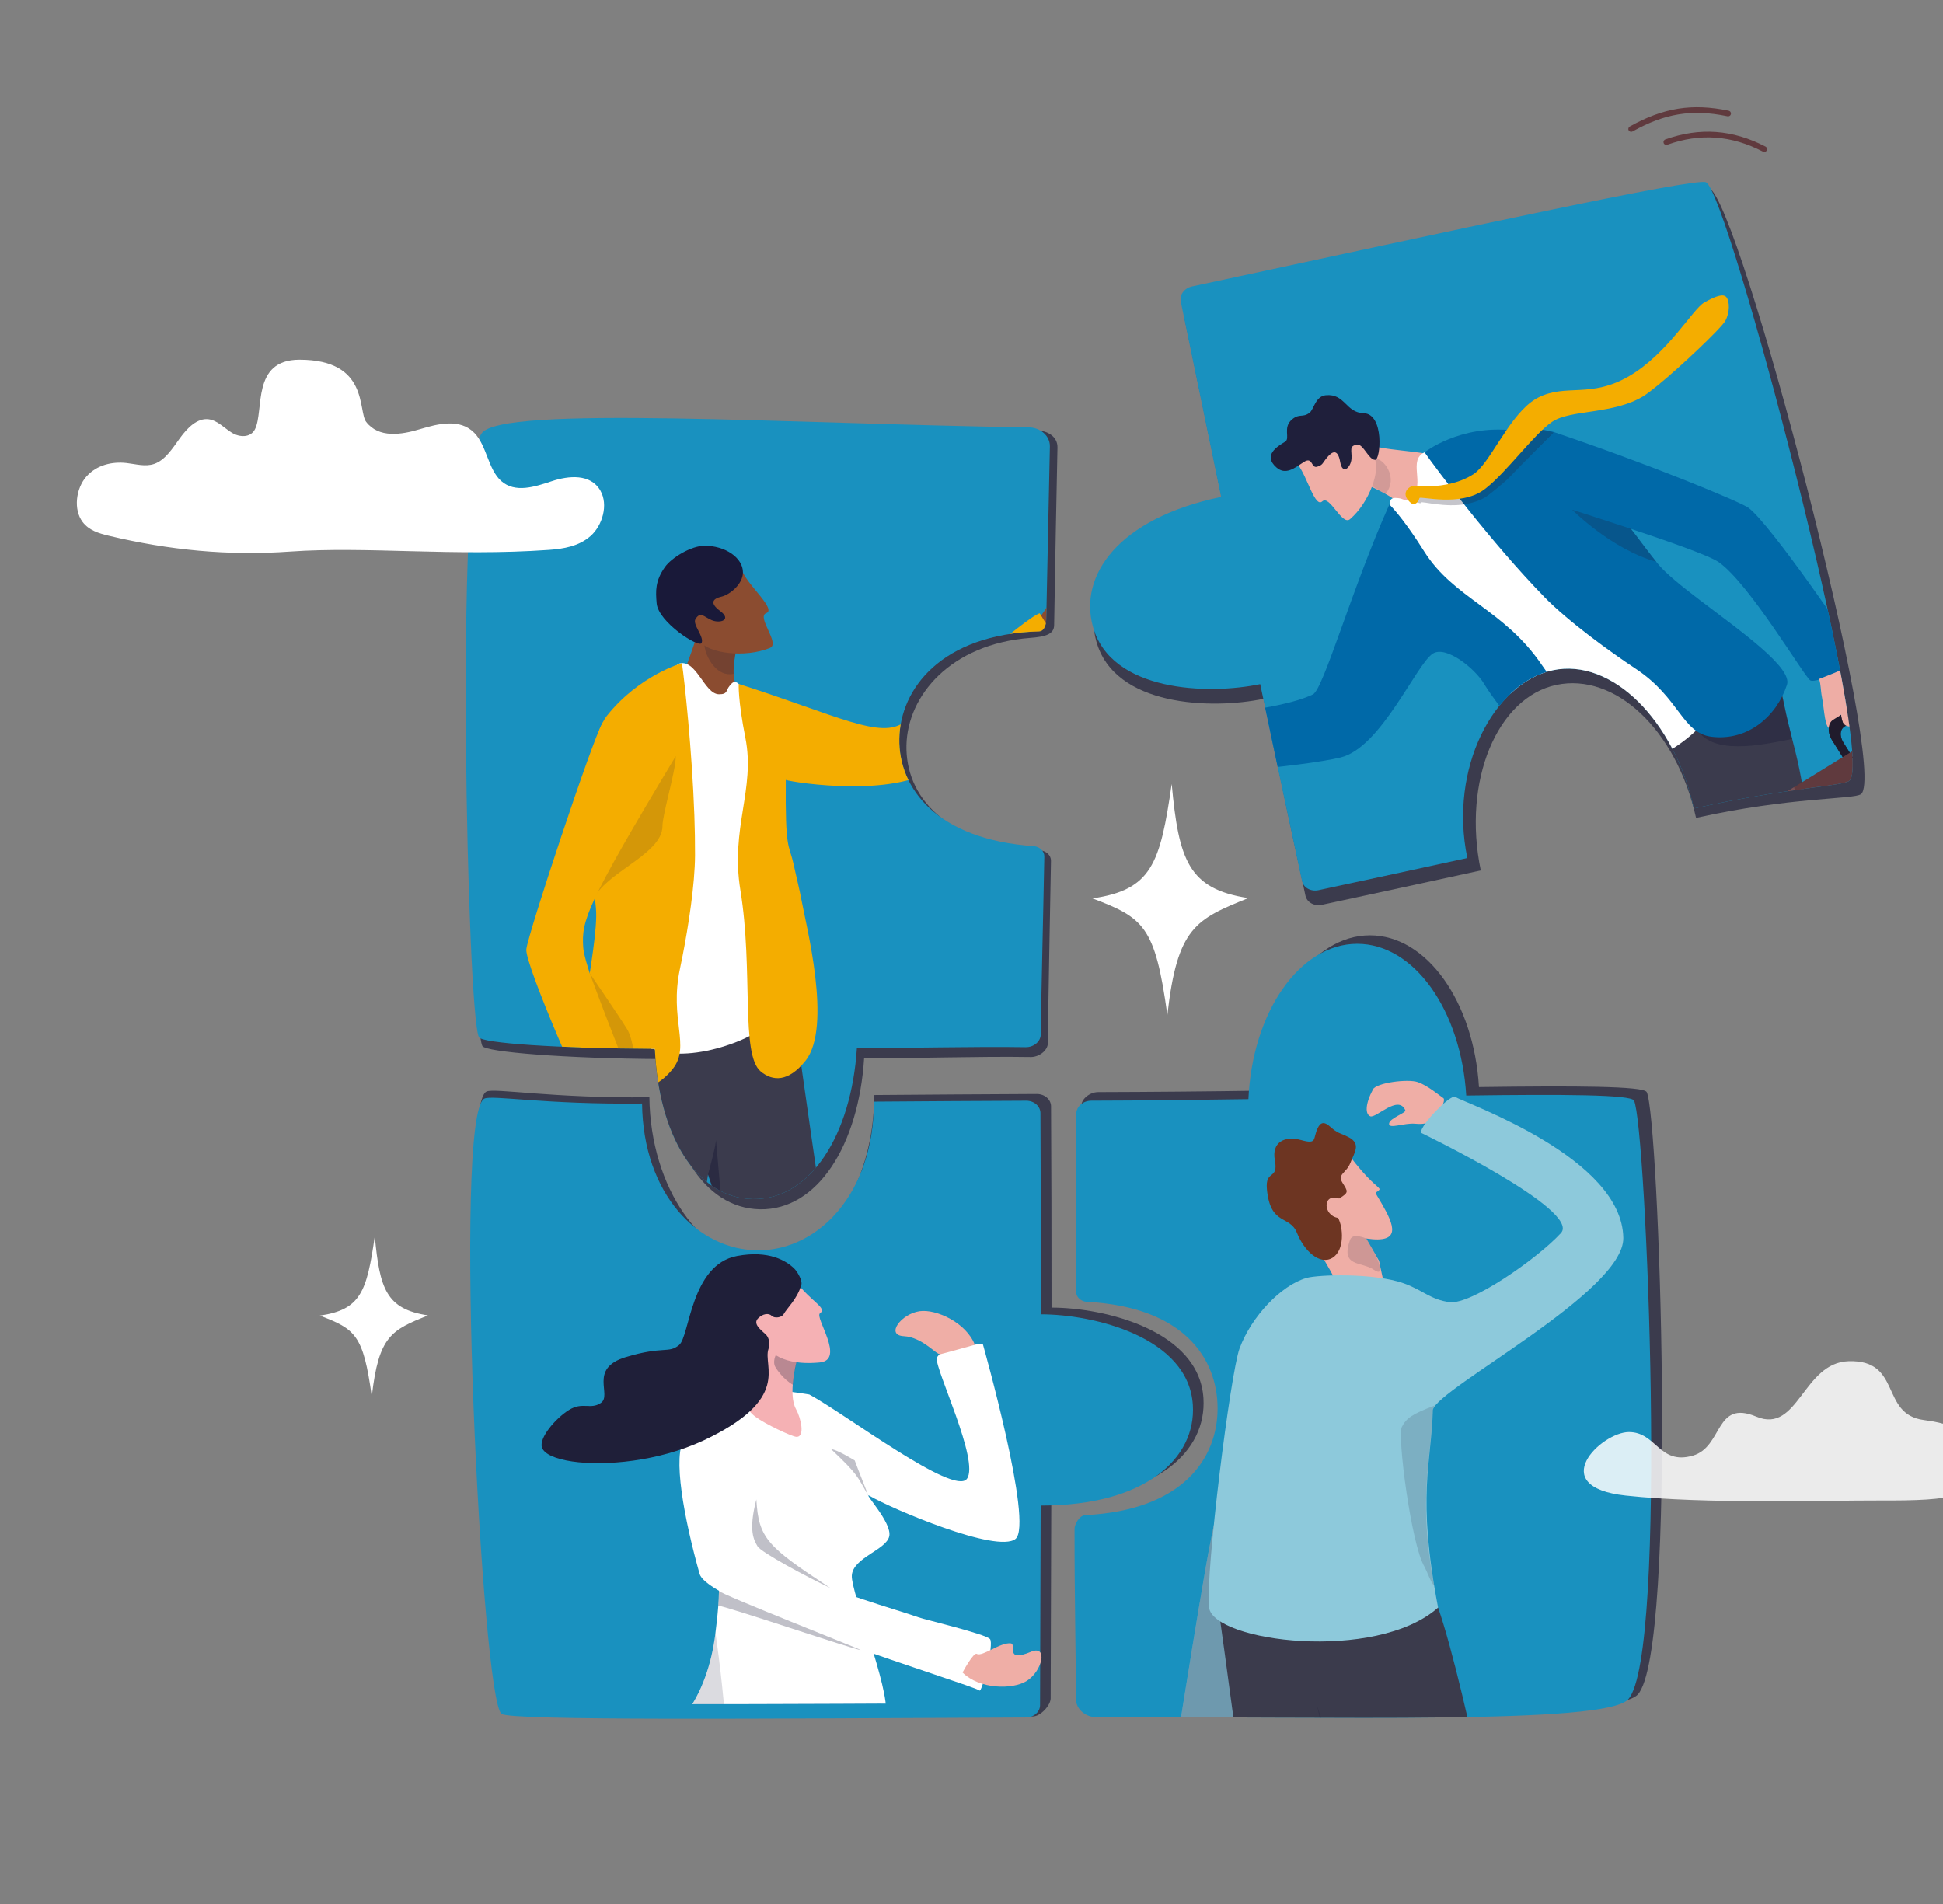 <svg xmlns="http://www.w3.org/2000/svg" xmlns:xlink="http://www.w3.org/1999/xlink" id="a" viewBox="0 0 1464.11 1434.83"><rect x="0" y="0" width="1464.11" height="1434.83" fill="#808080" stroke="none"/><defs><style>.g{fill:none;}.h{fill:#0267a5;}.i{fill:#32323f;}.i,.j,.k{opacity:.15;}.l{opacity:.26;}.l,.m,.j,.n,.o{fill:#1f1f39;}.m{opacity:.16;}.n{opacity:.28;}.p{fill:#0069a8;}.q{fill:#efaea6;}.r{fill:#775155;}.s,.t{fill:#191939;}.u{opacity:.25;}.u,.v,.w,.x,.y,.z,.aa,.k,.ab{fill:#1f1f3b;}.v{opacity:.43;}.w{opacity:.46;}.x{opacity:.54;}.y{opacity:.35;}.z{opacity:.62;}.aa{opacity:.14;}.ac{opacity:.84;}.ac,.ad{fill:#fff;}.ae{fill:#201b2c;}.af{fill:#f5b1b4;}.ag{fill:#eeada5;}.ah{fill:#1991bf;}.ai{fill:#6d3522;}.t{opacity:.2;}.aj{fill:#3b3b4d;}.ak{fill:#603a3e;}.al{clip-path:url(#e);}.am{clip-path:url(#d);}.an{clip-path:url(#f);}.ao{clip-path:url(#c);}.ap{clip-path:url(#b);}.aq{fill:#3b3b4c;}.ar{fill:#f4ad00;}.as{fill:#8dc9db;}.at{fill:#8b4c30;}</style><clipPath id="b"><rect class="g" x="-488.12" y="-444.35" width="3000" height="2000"></rect></clipPath><clipPath id="c"><path class="g" d="M362.8,326.72c14.15-21.77,234.85-7.09,412.41-4.69,8.93.12,16.07,6.57,15.91,14.38-.75,36.97-1.65,78.24-2.73,130.34-.08,3.68-1.3,8.92-5.51,9.05-73.55,2.22-104.5,43.2-105.2,80.81-.7,37.47,28.26,75.85,101.22,81.03,4.6.33,8.11,3.79,8.04,7.82-.95,51.55-2.13,92.67-2.65,133.89-.07,5.52-5.25,9.92-11.56,9.81-39.07-.63-87.88.76-127.03.62-4.14,65.3-34.98,114.58-78.48,113.83-42.95-.75-71.04-48.99-73.75-113.22-73.17-.38-130.27-4.23-132.59-8.75-8.9-17.32-17.76-424.65,1.91-454.92Z"></path></clipPath><clipPath id="d"><path class="g" d="M383.96,1280.62c7.82,5.16,190.61,3.6,395.1,2.7,5.87-.03,10.62-4.18,10.64-9.31.16-40.13.34-93.05.47-150.4h.19c79.51,0,116.95-36.12,114.47-75.83-3.19-51.09-74.72-68.29-114.47-68.29,0-54.9-.1-107.71-.37-151.69-.02-5.15-4.82-9.32-10.72-9.3-42.06.14-74.19.43-114.73.7-.17,69.2-46.9,125.15-92.21,125.21-45.04.06-81.71-55.17-82.55-123.79-72.88.89-112.88-6.55-118.82-3.69-24.05,11.61-1.98,453.8,12.99,463.7Z"></path></clipPath><clipPath id="e"><path class="ah" d="M1226.93,1280.56c-17.42,19.25-222.49,12.71-400.06,13.62-8.93.05-16.19-6.27-16.18-14.08.06-36.98-1.08-75.85-.98-127.95,0-3.68,3.78-10.17,7.98-10.38,73.5-3.6,99.79-42.75,99.79-80.36s-25.41-76.54-98.46-80.36c-4.61-.24-8.18-3.63-8.18-7.67,0-51.56.4-92.69.15-133.91-.03-5.52,5.06-10.01,11.37-10.03,39.07-.1,79.21-.56,118.35-1.15,2.92-65.36,38.45-117,81.95-117.06,42.95-.06,78.29,50.18,82.2,114.35,73.16-.99,123.97-.73,126.38,3.75,9.22,17.16,25.95,417.77-4.33,451.23Z"></path></clipPath><clipPath id="f"><path class="g" d="M1285.45,137.32c-8.71-3.45-187.28,35.64-387.22,78.55-5.74,1.23-9.53,6.27-8.5,11.3,8.09,39.31,18.79,91.14,30.44,147.29l-.19.04c-77.81,16.34-107.03,59.38-96.44,97.74,13.62,49.34,87.16,51.47,126.06,43.31,11.28,53.73,22.23,105.39,31.54,148.38,1.08,5.04,6.63,8.13,12.4,6.9,41.14-8.78,72.52-15.67,112.14-24.26-14.06-67.76,20.18-132.12,64.51-141.49,44.07-9.31,91.31,37.2,106.22,104.19,71.14-15.85,111.82-16.78,117.04-20.81,21.15-16.31-91.32-444.53-108-451.13Z"></path></clipPath></defs><g class="ap"><path class="aj" d="M385.96,1286.53c7.82,5.16,187.82,7.88,392.31,6.97,5.87-.03,13.41-8.45,13.44-13.58.16-40.13.34-93.05.47-150.4h.19c79.51,0,116.95-36.12,114.47-75.83-3.19-51.09-74.72-68.29-114.47-68.29,0-54.9-.1-107.71-.37-151.69-.02-5.15-4.82-9.32-10.72-9.3-42.06.14-81.95.52-122.49.79-.17,69.2-39.14,125.06-84.45,125.12-45.04.06-84.17-54.81-85.01-123.43-72.88.89-116.8-7.18-122.75-4.31-24.05,11.61,4.4,454.07,19.38,463.96Z"></path><path class="ah" d="M377.98,1291.59c7.82,5.16,190.61,3.6,395.1,2.7,5.87-.03,10.62-4.18,10.64-9.31.16-40.13.34-93.05.47-150.4h.19c79.51,0,116.95-36.12,114.47-75.83-3.19-51.09-74.72-68.29-114.47-68.29,0-54.9-.1-107.71-.37-151.69-.02-5.15-4.82-9.32-10.72-9.3-42.06.14-74.19.43-114.73.7-.17,69.2-41.84,111.99-87.15,112.05-45.04.06-86.77-42.01-87.61-110.63-72.88.89-112.88-6.55-118.82-3.69-24.05,11.61-1.98,453.8,12.99,463.7Z"></path><path class="aj" d="M381.5,335.55c17.77-18.92,221.89-13.62,399.45-11.22,8.93.12,16.05,5.05,15.89,12.86-.75,36.97-1.67,81.8-2.51,133.9-.11,6.8-6.2,8.73-18.04,9.64-59.97,4.61-92.55,43.45-93.25,81.06-.7,37.47,27.91,73.89,100.87,79.07,4.6.33,8.11,3.79,8.04,7.82-.95,51.55-1.85,96.28-2.37,137.5-.07,5.52-6.66,10.51-12.97,10.4-39.07-.63-86.31,1.06-125.46.91-4.14,65.29-34.98,114.58-78.48,113.83-42.95-.75-71.04-48.99-73.75-113.22-73.17-.38-133.12-5.32-135.44-9.84-8.9-17.32-12.87-419.83,18.03-452.72Z"></path><path class="ah" d="M362.8,326.72c14.15-21.77,234.85-7.09,412.41-4.69,8.93.12,16.07,6.57,15.91,14.38-.75,36.97-1.65,78.24-2.73,130.34-.08,3.68-1.3,8.92-5.51,9.05-73.55,2.22-104.5,43.2-105.2,80.81-.7,37.47,28.26,75.85,101.22,81.03,4.6.33,8.11,3.79,8.04,7.82-.95,51.55-2.13,92.67-2.65,133.89-.07,5.52-5.25,9.92-11.56,9.81-39.07-.63-87.88.76-127.03.62-4.14,65.3-34.98,114.58-78.48,113.83-42.95-.75-71.04-48.99-73.75-113.22-73.17-.38-130.27-4.23-132.59-8.75-8.9-17.32-17.76-424.65,1.91-454.92Z"></path><g class="ao"><path class="ad" d="M624.47,1297.29c1.4-13.3.73-47.04.73-47.04l-35.31-1.59,1.47,50.66,23.21,16.3,9.9-18.34Z"></path><path class="ab" d="M627.42,1286.38c3-2.35,9.56,6.03,10.88,11.64,3.02,12.82,42.42,14.79,49.43,16.01,3.62.63,9.3,19.49-8.74,19.25-15.59-.2-65.54-.67-82.6-1-3.57-.07-6.66-2.52-7.49-5.99-2.96-12.39-3.09-41.38,1.67-41.74,6.4,1.55,25.42,10.79,36.85,1.84Z"></path><path class="ad" d="M488.75,1296.35c1.48-13.29,1-47.03,1-47.03l-35.3-1.78,1.18,50.67,23.12,16.44,10.01-18.29Z"></path><path class="ab" d="M492.77,1281.27c3.8.29,3.08,3.98,4.35,9.59,2.91,12.85,47.69,21.55,54.69,22.83,3.61.66,9.12,19.57-8.91,19.18-15.59-.34-65.53-1.25-82.59-1.73-3.57-.1-6.64-2.58-7.44-6.06-2.85-12.41-3.67-46.42,1.1-46.75,6.39,1.61,21.51,1.63,38.8,2.94Z"></path><path class="aj" d="M441.97,855.75c.4,6.02.94,12.58,1.69,19.76,2.81,26.92,8.45,117.7,6.39,175.32-2.06,57.33,1.67,191.53,1.49,212.07,16.66,7.78,27.04,5.49,50.98.44,0,0,5.19-110.65,10.73-207.52,4.5-78.65,5.53-70.75,20.27-170.82v.02c.16.47,3.46,10.25,8.26,25.31,10.26,32.15,27.39,88.31,35.48,128.93,12.62,63.38,4.34,228.22,9.79,233.96,16.32,10.21,44.09,11.42,51.62-2.49,0,0,4.89-203.9-.67-235.89-3.77-21.75-35.34-234.86-42.31-292.1,0,0-146.83-34.66-151.79,17.63-.67,7.15-.91,13.47-.88,19.5.05,8.13-.45,15.65-.94,23.91-.8,13.48-1.62,28.89-.11,51.99Z"></path><path class="w" d="M520.82,856.12s.01.03.02.08c.27-.17.38-.25.41-.28-.07,0-.43.2-.43.2Z"></path><path class="x" d="M533.53,885v.02c.16.47,6.47,19.48,11.26,34.53l-5.26-60.6s.18,3.62-6,26.05Z"></path><path class="y" d="M441.25,840.02c1.22-.27,58.04-12.37,65.95-41.87,0,0-49.33,3.99-65.12,5.61-.8,13.48-1.26,28.63-.84,36.27Z"></path><path class="at" d="M540.66,538.41l-30.08-7.1c-.9-13.65,10.18-36.91,13.85-50.44,2.81-10.39,19.37-31.44,19.37-31.44l9.52,27.74.21.23,3.41,3.75s-4.62,15.16-4.1,26.63c.13,2.87.57,5.5,1.49,7.61,2.63,6.04,3.52,13.57,10.43,22.69,5.17,6.83-24.1.34-24.1.34Z"></path><path class="t" d="M552.83,507.78c-15.67,3.47-25.2-21.22-21.13-26.24,2.76-3.41,17.32-6.04,17.32-6.04l4.5,1.89,3.41,3.75s-4.62,15.16-4.1,26.63Z"></path><path class="at" d="M777.77,471.82c20.39-20.55,16.06-39.59,23.03-38.06,7.22,1.58,3.56,27.76,6.47,21.21,3.96-8.91,14.46-16.48,24.91-14.24,10.77,2.3,24.33,19.14-11.68,36.32-36.01,17.19-41.25,27.25-41.25,27.25l-1.47-32.48Z"></path><path class="ad" d="M511.07,500.28c13.44-4.86,19.47,22.78,30.68,22.9,6.81.07,5.09-2.89,8.05-6.37,1.82-2.14,3.51-4.51,6.86-1.41,68.1,63.04,14.47,238.17,23.38,249.48,7.28,9.25-44.72,34.32-78.95,28.19-46.94-8.4-47.88-60.74-47.26-70.79.62-10.05,18.17-181.44,18.17-181.44,0,0,19.9-20.02,39.08-40.55Z"></path><path class="ar" d="M783.44,462.17c-9.87,2.67-82.08,65.83-101.88,81.76-17.34,13.94-51.7-5.2-124.9-28.53,0,0-.76,11.43,5.02,40.66,7.64,38.63-11.44,67.88-3.78,114.74,9.91,60.61-.05,123.95,15.36,136.67,8.98,7.41,20.74,8.11,33.72-8.11,20.41-25.52.23-103.02-3.13-121.53-1.31-7.21-3.74-16.87-5.95-26.9-3.45-15.71-6.26-8.81-5.79-63.2,6.06,2.05,87.87,14.81,116.75-12.13,28.42-26.52,85.44-76.55,91.46-86.03"></path><path class="ar" d="M442.74,815.98c21.1,11.68,47.94,10.15,64.28-10.57,13.54-17.19-2.83-37.01,5.36-75.41.65-3.06,1.35-6.46,2.06-10.13,4.26-21.88,9.18-53.03,9.29-75.41.05-9.58-.14-19.68-.5-29.94-1.75-49.3-7.47-101.95-9.37-114.8,0,0-32.23,9.16-56.47,39.58-10.2,12.79-14.67,47.97-14.03,73.41.22,8.34.47,15.05.77,20.7.61,11.57,1.39,18.75,2.31,26.61.78,6.67,1.66,13.83,2.63,24.55,2.68,29.6-22.8,122.3-6.33,131.41Z"></path><path class="k" d="M469.11,579.55c6.5,32.2-37.29,79.86-22.75,101.53,4.26-21.88,52.71-36.08,52.82-58.46.05-9.58,10.34-42.5,9.98-52.75l-40.05,9.68Z"></path><path class="ar" d="M509.16,569.87c-68.12,113.24-70.92,123.97-69.71,143.81,1.21,19.83,43.67,118.87,43.67,118.87,0,0-31.62,12.95-35.6,8.29-3.98-4.66-52.13-113.81-50.91-125.48,1.21-11.67,49.85-157.97,57.1-170.02,7.25-12.04,44.18-28.14,46.67-8.92,2.49,19.22,8.79,33.45,8.79,33.45Z"></path><path class="at" d="M559.79,431.41c5.09,10.88,25.19,27.86,17.6,30.64-7.59,2.78,10.78,22.97,2.81,26.22-19.32,7.87-46.4,3.82-52.42-4.68s-14.43-35.37-14.43-35.37l46.45-16.82Z"></path><path class="s" d="M543.68,449.63c6.43-1.56,16.09-9.52,16.15-18.23.09-11.07-13.43-20.25-29.03-20.13-10.21.08-24.87,9.15-29.69,15.95-7.48,10.54-7.1,18.17-6.3,27.46,1.22,14.15,31.9,33.88,33.84,29.93,2.26-4.61-7.11-14.12-4.58-18.11,3.83-6.01,6.17-1.72,12.19.84,6.43,2.73,15.33-.25,6.47-6.84-8.86-6.58-4.89-9.47.93-10.88Z"></path><path class="k" d="M444.4,733.48c17.77,48.16,34.47,89.02,34.47,89.02,0,0,1.43-34.46-6.44-47.1-7.87-12.63-28.03-41.93-28.03-41.93Z"></path></g><g class="am"><path class="h" d="M397.62,1597.22c17.97,23.1,76.4,7.36,97.76,19.5,3.41,1.94,9.39,4.17,16.89,6.39,26.33,7.82,71.45,15.65,90.19,11.21,24.08-5.72,48.1-29.46,104.83,3.06,15.48-52.29-15.26-284.5-39.84-345.76h0c-1.31-3.27-2.61-6.05-3.87-8.29,0,0-63.06-39.08-119.34-11.81-9.4,4.55-18.61,10.96-27.31,19.71-.14.21-.28.43-.41.63-59.1,90.03-15.92,186.75-118.89,305.36Z"></path><path class="ad" d="M738.1,1273.97c1.83,1.53,11.14-35.1,7.88-38.82-3.37-3.85-48.99-14.57-54.03-16.41-15.82-5.76-67.64-19.71-90.34-33.88-16.52-10.31-28.44-13.99-76.96-44.7,23.12,25.19,17.02,69.01,14.47,90.3-2.88,24.09-10.77,45.59-22.2,60.75-.14.21-.28.43-.41.63-3.84,6.96,18.3,10.46,46.65,11.51,41.82,1.53,97.18-2.29,102.84-8.3.71-.76,1.18-1.93,1.44-3.45,3.2-18.87-26.35-91.81-25.57-104.33.86-13.51,25.9-19.2,28.21-29.56,2.32-10.37-20.33-33.68-14.94-30.53,16.85,9.85,96.29,43.66,110.08,32.52,13.79-11.14-24.68-147.04-24.68-147.04,0,0-33.38,2.7-34.6,11.07-1.23,8.37,32.34,77.36,22.68,90.68-9.66,13.32-91.88-49.06-118.78-63.56,0,0-25.77-4.38-38.29-3.61-12.51.76-46.38,25.33-55.38,36.38-10.02,12.3-.4,61.8,10.99,102.41,6.67,23.8,205.84,83.65,210.96,87.93Z"></path><path class="af" d="M600.83,1023.09c-5.21,21.62-4.3,32.9-.87,39.1,3.4,6.12,7.03,20.99.06,20.57-3.45-.21-23.6-9.7-30.9-15.2-7.3-5.5-11.5-15.96-11.5-15.96,0,0,16.54-27.25,28-50.09s15.21,21.58,15.21,21.58Z"></path><path class="n" d="M597.44,1043.5c.21-2.87.62-6.06,1.24-9.62.2-1.25,1.89-9.46,2.15-10.8-1.18-1.18-3.26-2.91-4.49-3.16-1.68-.35-5.18-.03-6.72-2-2.56-3.27-7.91,5.9-5.78,11.4.83,2.14,6.79,10.38,13.59,14.18Z"></path><path class="q" d="M734.57,1013.42c-6.5-16.73-29.18-27.08-41.6-25.31-13.97,2-25.94,18.09-11.92,18.82,14.02.72,24.64,14.22,27.48,13.6,2.87-.63,26.04-7.11,26.04-7.11Z"></path><path class="q" d="M725.33,1260.38c12.69,12.69,37.62,13.02,48.27,6.39,11.98-7.46,16.27-27.46,3.32-22.03-20.23,8.49-10.51-5.72-15.22-6.32-7.85-1-21.58,10.34-25.62,7.91-2.51-1.51-10.76,14.04-10.76,14.04Z"></path><path class="n" d="M625.63,1196.69c-47.59-31.3-54.01-37.46-55.7-66.75-6.23,23.99-1.66,30.84.92,35.34,2.59,4.5,37.06,23.04,54.78,31.41Z"></path><path class="n" d="M648.46,1243.37c.6-.24-106.64-42.47-106.7-44.48-.22,4.67-.23,8.33-.52,11.21,3.29-.66,105.26,34.07,107.22,33.27Z"></path><path class="n" d="M626.23,1092.02c20.71,19.68,19.32,19.91,28.13,35.15-6.89-17.42-10.29-26.57-10.29-26.57,0,0-13.17-8.19-17.84-8.58Z"></path><path class="m" d="M397.62,1597.22c17.97,23.1,76.4,7.36,97.76,19.5,3.41,1.94,9.39,4.17,16.89,6.39,41.73-87.62,42.57-223.23,34.82-320.68-.86-10.82-1.82-21.17-2.85-30.92-1.61-15.28-3.37-29.1-5.11-41.04-2.89,24.09-10.77,45.59-22.2,60.75-.14.21-.28.43-.41.63-59.1,90.03-15.92,186.75-118.89,305.36Z"></path><path class="af" d="M599.65,965.74c11.87,15.49,24,20.01,18.25,23.94-4.35,2.98,19.43,35.22-.3,37.06-19.61,1.83-37.92-2.03-46.13-20.8s-13.51-29.57-13.51-29.57l41.68-10.62Z"></path><path class="o" d="M603.84,968.19c-3.12,10.88-10.9,17.64-13.35,22.18-1.39,2.57-6.87,3.34-8.93,1.27-2.3-2.32-6.77-1.69-10.3,1.84-4.24,4.24,2.3,8.85,5.83,12.21,2.63,2.5,3.18,7.39,1.99,10.82-4.57,13.08,17.93,37.58-49.2,69.13-16.91,7.82-35.35,12.65-52.65,15.07-34.89,4.89-65.14.02-68.78-9.71-2.65-7.09,10.03-22.12,20.32-28.49,10.29-6.37,16.1-.01,23.93-5.23,8.96-5.97-9.64-26.04,18.93-34.61,28.57-8.57,32.04-2.44,40.1-9.08,8.06-6.64,8.67-60.52,43.63-67.1,24.21-4.56,37.29,3.8,43.04,9.37,2.42,2.34,6.37,9.07,5.45,12.3Z"></path></g><path class="aj" d="M1234.14,1276.94c-17.42,19.25-220.12,9.93-397.69,10.85-8.93.05-16.19-6.27-16.18-14.08.06-36.98-3.12-72.57-3.02-124.67,0-3.68,14.25-6.18,18.45-6.39,73.5-3.6,91.36-50.02,91.36-87.63s-24.89-72.06-97.94-75.88c-4.61-.24-8.18-3.63-8.18-7.67,0-51.56-5.92-96.62-6.17-137.84-.03-5.52,6.46-10.63,12.77-10.64,39.07-.1,83.62-.5,122.76-1.09,2.92-65.36,38.45-117,81.95-117.06,42.95-.06,78.29,50.18,82.2,114.35,73.16-.99,123.97-.73,126.38,3.75,9.22,17.16,23.57,420.54-6.7,454.01Z"></path><path class="ah" d="M1226.93,1280.56c-17.42,19.25-222.49,12.71-400.06,13.62-8.93.05-16.19-6.27-16.18-14.08.06-36.98-1.08-75.85-.98-127.95,0-3.68,3.78-10.17,7.98-10.38,73.5-3.6,99.79-42.75,99.79-80.36s-25.41-76.54-98.46-80.36c-4.61-.24-8.18-3.63-8.18-7.67,0-51.56.4-92.69.15-133.91-.03-5.52,5.06-10.01,11.37-10.03,39.07-.1,79.21-.56,118.35-1.15,2.92-65.36,38.45-117,81.95-117.06,42.95-.06,78.29,50.18,82.2,114.35,73.16-.99,123.97-.73,126.38,3.75,9.22,17.16,25.95,417.77-4.33,451.23Z"></path><g class="al"><path class="q" d="M892.78,1321.1c-3.7,19.09-8.53,25.42-8.53,25.42,0,0-8.07,11.97-3.88,19.08,4.19,7.12,37.4,14.48,36.14-3.23s3.89-41.03,3.89-41.03l-10.53-10.71-17.08,10.47Z"></path><path class="ae" d="M911.02,1355.52l-30.79.19c-4.75.03-8.56,5.52-8.52,12.25l.12,18.68c0,.09.07.16.16.16l5.73-.04c.09,0,.16-.07.16-.16l-.08-13.16c-.03-5.04,2.82-9.14,6.37-9.16l23.02-.14c3.55-.02,6.45,4.04,6.48,9.08l.08,13.16c0,.09.07.16.16.16l5.73-.04c.09,0,.16-.07.16-.16l-.12-18.68c-.04-6.73-3.92-12.17-8.67-12.14Z"></path><path class="ae" d="M880.23,1355.64c-4.75.03-8.56,5.52-8.52,12.25l.12,18.68c0,.09.07.16.16.16l5.73-.03c.09,0,.16-.07.16-.16l-.08-13.16c-.03-5.03,2.82-9.14,6.37-9.16h0l2.43-8.33c.03-.1-.05-.21-.16-.21l-6.21-.03Z"></path><path class="ak" d="M800.1,1394.74l.05,86.69c0,5.24,4.25,9.48,9.49,9.48h.12s154.79,1.88,154.79,1.88c17.47-.01,17.34-12.34,17.34-17.49l2.4-81.93c0-5.15-6.23-18.69-20.2-18.49h-137.73s-5.17,0-5.17,0c-11.38,0-21.09,8.21-21.09,19.86Z"></path><path class="r" d="M800.1,1394.74l.05,86.69c0,5.24,4.25,9.48,9.49,9.48h0c.07,0,.13-.04.16-.11,1.77-5.14,2.88-13.24,2.03-25.97-2.07-30.91,6.76-65.93,14.46-89.73.03-.11-.04-.21-.16-.21h-4.95c-11.38,0-21.09,8.21-21.09,19.85Z"></path><path class="as" d="M908.12,1183.62c-13.4,78.15-23.73,146.07-23.73,146.07,0,0,34.55,12.95,38.47,7.17s48.88-305.8,48.88-305.8c0,0-36.79-3.91-63.62,152.56Z"></path><path class="n" d="M908.12,1183.62c-13.4,78.15-23.73,146.07-23.73,146.07,0,0,34.55,12.95,38.47,7.17s48.88-305.8,48.88-305.8c0,0-36.79-3.91-63.62,152.56Z"></path><path class="aq" d="M1083.66,1211.48c21.82,63.11,56.34,245.33,60.53,278.19,4.19,32.86,34.74,247.86,33.16,258.79-38.82,7.87-53.7,8.37-53.7,8.37-4.24-27.39-19.48-209.03-38.08-255.69-18.6-46.67-76.53-175.4-76.53-175.4,6.18,71.55,20.96,185.76,10.33,208.92-19.97,51.81-69.58,191.51-69.58,191.51-24.6-2.35-52.63-12.64-48.15-13.97,13.35-36.71,46.16-155.27,50.94-190.8,4.78-35.52-36.35-323.11-36.35-323.11l135.1-6.24,32.34,19.43Z"></path><path class="n" d="M1009.03,1325.74c1.03,20.54,4.45,42.18,6.35,65.98l-23.34-108.35s4.62,18.89,17,42.37Z"></path><path class="q" d="M1015.85,869.51c15.6,21.04,22.3,23.96,23.83,26.63-3.13,4.69-5.49-1.17,1.21,10.39,9.73,16.8,15.58,30.8-11.34,26.79,7.08,12.42,9.58,16.8,9.58,16.8l5.85,26.99-34,2.76c-2.21-24.85-49.86-74.96-43.13-94.28,6.73-19.32,43.44-22.22,48-16.07Z"></path><path class="ai" d="M1008.3,917.81c-11.54-1.81-11.89-19,.79-14.62,7.55-4.62,6.67-5.16,2.53-11.84s2.85-7.11,5.91-14.98c3.07-7.88,8.23-14.37-1.17-19.34-5.35-2.83-6.23-2.29-10.42-5.07-4.19-2.78-9.01-9.99-12.96-1.93-3.95,8.06-.04,12.61-12.56,9.09-12.51-3.51-22.32,1.76-19.78,15.14,2.94,15.47-7.44,6.72-5.97,22.11,2.65,27.6,17.14,19.01,22.62,32.66,5.48,13.65,17.17,24.63,26.71,18.87s8.07-23.42,4.27-30.1Z"></path><path class="m" d="M1029.56,933.32c-8.87-3.56-11.45-1.24-12.27,1.06-7.36,20.73,8.43,16,17.99,22.49s1.69-10.22,1.69-10.22l-7.41-13.34Z"></path><path class="q" d="M1079.68,846.88c-6.07-1.43-5.09.71-13.32-.07-8.23-.78-19.96,4.27-19.66-.02.31-4.29,13.12-8.11,12.24-10.16-5.22-12.05-22.16,6.3-26.38,4.58-3.81-1.56-4.02-8.93,2.06-20.34,2.63-4.94,26.25-8.01,33.77-5.4,7.51,2.62,16.23,10.07,19.2,12.05,2.98,1.98-7.9,19.36-7.9,19.36Z"></path><path class="as" d="M984.43,963.05c8.78-2.55,50.85-3.95,73.38,4.05,14.2,5.04,20.39,12.49,34.72,14.19,16,1.9,65.75-32.6,83.67-52.06,15.8-17.17-105.69-75.72-105.69-75.72,1.08-7.04,19.9-26.21,25.36-27.16,11.75,6.34,126.45,46.53,127.35,106.52.61,40.79-139.64,113.1-143.51,129.48-1.1,41.03-12.32,63.79,3.94,149.13-46.79,41.47-169.86,25.73-172.62-.28-2.76-26.01,16.23-176.78,23.04-195.1,8.86-23.86,31.11-47.45,50.35-53.04Z"></path><path class="j" d="M1079.72,1062.35c-.95,35.94-11.69,66.33.93,132.15-1.77-.06-5.13-10.06-7.53-14.29-9.84-17.32-20.26-98.1-16.83-104.82,3.35-6.56,7.3-9.65,25.25-16.39-1.01.52-1.59,2.39-1.82,3.34Z"></path><path class="q" d="M909.36,1368.68s6.69-9.86.15-16.99c-6.54-7.14-22.86-.2-22.86-.2l-2.47,12.72,11.64,6.99,13.55-2.52Z"></path></g><path class="ad" d="M823.18,677.03c44.54-6.45,51.04-25.89,59.73-86.23,5.35,57.34,12.55,79.13,57.73,85.99-39.58,16.05-53.49,21.88-61,88.06-9.23-67.15-17.85-73.14-56.46-87.83Z"></path><path class="ad" d="M240.96,991.44c30.91-4.48,35.42-17.97,41.46-59.85,3.71,39.8,8.71,54.92,40.07,59.68-27.47,11.14-37.12,15.19-42.34,61.12-6.41-46.61-12.39-50.77-39.19-60.96Z"></path><path class="ac" d="M1227.46,1079.18c-20.79,0-63.53,41.25-2.46,47.85,61.07,6.61,152.54,3.57,189.55,3.71,60.42.23,75.4-2.54,74.92-30.14-.28-15.98-7.99-26.32-39.84-30.51-33.13-4.36-16.21-45.56-56.65-44.31-34.45,1.06-37.96,55-69.48,41.78-31.52-13.22-24.92,22.8-47.97,29.41-25.34,7.26-27.28-17.79-48.07-17.79Z"></path><path class="ad" d="M218.7,415.65c-46.69,3.3-91.32-1.02-137.14-12.02-7.03-1.69-14.48-3.94-19.24-10.19-7.21-9.47-5.04-25.42,2.74-34.27,7.78-8.84,19.51-11.49,30.32-10.26,6.93.79,14.03,2.96,20.71.71,8.35-2.81,13.88-11.71,19.49-19.46,5.6-7.75,13.18-15.41,21.81-14.2,6.47.91,11.57,6.58,17.32,10.13,5.76,3.55,14.12,3.93,17.42-2.62,7.06-14-2.85-52.4,33.53-52.4,52.51,0,43.93,38.65,50.25,46.85,9.58,12.43,26.64,9.69,40.52,5.49,13.88-4.21,30.41-8.2,41.11,2.92,9.29,9.64,10.24,27.31,20.11,36.12,10.51,9.38,25.44,4.37,38.17.16,12.73-4.21,29.15-5.76,36.54,7.04,6.2,10.73,1.58,26.31-7.24,34.17-8.81,7.86-20.43,9.78-31.51,10.57-71.92,5.08-137.22-2.82-194.92,1.26Z"></path><path class="aj" d="M1287.75,141.6c-8.67-3.55-185.16,37.65-385.1,80.56-5.74,1.23-11.39,11.02-10.36,16.05,8.09,39.31,18.79,91.14,30.44,147.29l-.19.04c-77.81,16.34-107.03,59.38-96.44,97.74,13.62,49.34,87.16,51.47,126.06,43.31,11.28,53.73,22.23,105.39,31.54,148.38,1.08,5.04,6.63,8.13,12.4,6.9,41.14-8.78,80.1-17.35,119.71-25.94-14.06-67.76,12.6-130.43,56.94-139.8,44.07-9.31,90.36,33.24,105.28,100.22,71.14-15.85,119.06-13.87,124.29-17.9,21.15-16.31-91.47-447.38-114.57-456.84Z"></path><path class="ah" d="M1285.45,137.32c-8.71-3.45-187.28,35.64-387.22,78.55-5.74,1.23-9.53,6.27-8.5,11.3,8.09,39.31,18.79,91.14,30.44,147.29l-.19.04c-77.81,16.34-107.03,59.38-96.44,97.74,13.62,49.34,87.16,51.47,126.06,43.31,11.28,53.73,22.23,105.39,31.54,148.38,1.08,5.04,6.63,8.13,12.4,6.9,41.14-8.78,72.52-15.67,112.14-24.26-14.06-67.76,20.18-132.12,64.51-141.49,44.07-9.31,91.31,37.2,106.22,104.19,71.14-15.85,111.82-16.78,117.04-20.81,21.15-16.31-91.32-444.53-108-451.13Z"></path><path class="ah" d="M994.53,195.55c-2.66.47-100.27,22.12-100.27,22.12l18.46,39.36,74.31-34.84,7.5-26.64Z"></path><g class="an"><path class="i" d="M1067.91,1154.84c1.12,5.56,130.04-13.73,277.08-43.41,147.04-29.68,265.33-58.24,264.21-63.8s-121.23,13.99-268.27,43.66c-147.04,29.68-274.14,57.99-273.01,63.55Z"></path><path class="ad" d="M1255.84,1085.96c-4.01-12.99-9.8-46.78-9.8-46.78l36.38-8.67,8.21,50.84-20.98,20.93-13.81-16.31Z"></path><path class="ab" d="M1250.68,1075.66c-3.57-1.74-8.77,7.94-9.07,13.79-.68,13.4-41.22,23.27-48.27,25.89-3.64,1.35-5.91,21.31,12.77,17.45,16.16-3.33,67.95-13.83,85.61-17.58,3.69-.79,6.44-3.85,6.63-7.48.7-12.95-4.74-41.9-9.76-41.31-6.35,2.83-24.34,15.86-37.93,9.24Z"></path><path class="ad" d="M1396.65,1057.78c-4.09-12.96-10.07-46.72-10.07-46.72l36.33-8.87,8.51,50.79-20.86,21.04-13.91-16.24Z"></path><path class="ab" d="M1389.57,1043.53c-3.89,1.05-2.43,4.59-2.67,10.44-.55,13.4-45.4,31.07-52.42,33.75-3.63,1.38-5.72,21.36,12.94,17.34,16.13-3.47,67.83-14.4,85.46-18.31,3.69-.82,6.4-3.9,6.57-7.53.58-12.96-5.11-47.05-10.12-46.42-6.33,2.89-22.03,5.94-39.74,10.72Z"></path><path class="aj" d="M1360.6,608.82c.75,6.09,1.44,12.74,2.04,20.05,2.25,27.43,13.83,119.12,27.04,176.19,13.15,56.78,35.06,191.41,39.19,211.88-15.81,11.11-27.03,10.9-52.87,10.67,0,0-26.65-109.35-51.01-204.87-19.78-77.56-19.34-69.48-53.87-166.35v.02c-.08.5-1.62,10.92-3.71,26.91-4.49,34.13-11.49,93.6-12.09,135.75-.93,65.76,39.34,228.56,34.77,235.37-15,13.46-43.6,20.25-54.1,7.87,0,0-44.25-202.44-44.61-235.47-.26-22.46-8.4-241.41-12.16-299.91,0,0,145.86-64.06,161.05-12.89,2.07,7,3.53,13.25,4.66,19.27,1.51,8.12,3.47,15.53,5.57,23.66,3.43,13.29,7.23,28.49,10.11,51.85Z"></path><path class="z" d="M1271.11,656.38v.02c-.08.5-2.97,20.73-5.06,36.71l-3.88-65.25s3.47,8.85,8.95,28.52Z"></path><path class="v" d="M1339.78,512.57c-22.86,9.56-62.13,35.16-62.13,35.16,11.1,22.24,49.26,13.77,72.8,9.09l-10.67-44.25Z"></path><path class="q" d="M1086.53,377.77l6.43-30.97c-12.22-6.64-44.97-6.84-57.04-10.6-13.24-4.13-32.15,5.06-32.15,5.06l20.75,22.25,2.43.53s22.36,8.93,30.12,17.7c4.44,5.02,13.31,7.97,18.75,18.27,4.07,7.72,10.71-22.24,10.71-22.24Z"></path><path class="aa" d="M1019.1,357.71l.07-4.74s11.92-6.09,16.26-7.2c6.34-1.64,19.01,13.96,8.56,26.46l-24.89-14.51Z"></path><path class="q" d="M978.04,350.19c7.01,8.85,12.77,32.82,18.35,27.64,5.58-5.18,14.79,18.7,20.92,13.4,14.87-12.84,22.99-37.19,18.39-45.82-4.6-8.63-23.69-26.98-23.69-26.98l-33.98,31.76Z"></path><path class="ab" d="M1000.31,344.38c-4.05,4.72-3.2,5.92-7.82,7.33-4.62,1.41-3.19-8.03-10.05-3.52-6.86,4.51-13.73,10.17-20.67,4-10.04-8.93.11-15.45,6.56-19.3,4.15-2.47-1.99-10.74,5.24-16.81,5.68-4.77,7.99-1.03,13.24-5.06,3.17-2.43,4.41-12.48,12.25-13.2,14.54-1.34,14.93,13.14,28.45,13.55,15.77.48,12.86,35.24,8.7,35.19-4.85-.05-8.88-11.91-13.32-11.46-6.7.67-4.08,4.44-4.49,10.55-.44,6.53-6.75,12.72-8.52,2.53-1.77-10.19-5.9-8.08-9.57-3.81Z"></path><path class="w" d="M1305.92,606.64s.01.03.04.08c-.33.04-.47.06-.52.05.06-.04.48-.13.48-.13Z"></path><path class="ad" d="M1073.44,340.87c-12.71,5.8.5,23.78-9.27,33.29-5.16,5.02-5.94,1.6-10.66,1.22-2.91-.23-5.87-.74-6.25,3.97-7.66,95.82,156.95,184.75,158.11,199.53.95,12.08,58.45-7.54,80.33-37.01,30.01-40.41-6.2-79.38-13.76-86.28-7.57-6.9-141.92-119.44-141.92-119.44,0,0-27.43,5.74-56.59,4.72Z"></path><path class="p" d="M1163.52,449.7c18.54,19.01,50.53,42.01,69.06,54.28,33.36,22.11,34.8,48.56,57.29,51.24,27.14,3.23,48.77-15.24,56.67-39.19,4.24-12.83-34.44-40.04-65.2-63.48h-.02c-14.04-10.69-26.43-20.61-32.34-28.01-.32-.4-.63-.79-.93-1.18-1.45-1.81-2.78-3.5-4-5.1-1.51-1.93-2.89-3.72-4.17-5.4-2.27-2.99-4.26-5.65-6.19-8.21-4.46-5.92-8.61-11.33-15.25-19.11-.56-.66-1.14-1.34-1.74-2.03-3.77-4.36-8.3-9.44-14.01-15.71-17.46-19.08-45.7-41.54-62.53-43.45-40.04-4.55-66.7,16.5-66.7,16.5,9.19,13.05,50.63,68.38,90.08,108.83Z"></path><path class="u" d="M1184.68,384.11s29.04,29.48,63.37,39.26c-1.45-1.81-2.78-3.5-4-5.1-1.51-1.93-2.89-3.72-4.17-5.4-2.27-2.99-4.26-5.65-6.19-8.21-4.46-5.92-8.61-11.33-15.25-19.11l-33.75-1.45Z"></path><path class="p" d="M1169.43,325.08c75.55,25.45,141.98,53.24,147.93,57.48,15.91,11.35,79.96,104.6,82.37,111.23,2.4,6.63-31.57,21.87-35.74,18.86-4.89-3.53-45.79-72.85-68.91-89.05-14.43-10.1-134.02-46.63-147.05-51.35-13.03-4.72-30.38-39.19-12.33-45.29,18.06-6.1,33.74-1.88,33.74-1.88Z"></path><path class="ae" d="M1430.87,544.45l-4.18-6.67-3.97-6.35c-2.79-4.47-7.1-7.08-10.86-6.98h-.01c-1.22.03-2.37.35-3.4.99l-21.16,13.25-.25.16-.38.23h0s-.15.11-.15.11l-5.1,3.2c-2.01,1.27-3.15,3.53-3.35,6.21-.2,2.51.41,5.38,1.86,8.12.19.35.39.71.61,1.05l3.85,6.15,4.17,6.67,2.38,3.82,5.32-3.34-.04-.06-2.32-3.72-4.18-6.68-.8-1.26-.04-.06c-.13-.21-.25-.41-.36-.63-2.34-4.26-1.92-9.01,1.04-10.86l1.56-.98,18.66-11.68c.8-.49,1.69-.73,2.63-.74h0c2.78-.04,5.96,1.92,8.02,5.22l.92,1.45,4.18,6.68,2.24,3.58,5.32-3.34-2.22-3.54Z"></path><path class="ag" d="M1370.73,511.65c1.51,4.65,1.08,8.17,2.19,13.82,1.88,9.56,2.01,24.74,6.95,23.59,4.94-1.15,5.38-7.93,6.86-10.1,1.49-2.17-.46,5.31,4.3,7.82,4.76,2.51,16.64-1.31,19.67-7.16s2.77-14.04-1.67-22.31c-4.44-8.26-11.86-16.34-12.89-17.66-3.91,4.22-25.41,11.99-25.41,11.99Z"></path><path class="ae" d="M1386.66,539.08h0s-.15.11-.15.11l-5.14,3.15c-2.02,1.26-3.16,3.53-3.36,6.22h0c-.2,2.53.42,5.42,1.9,8.16.19.35.39.71.61,1.05l3.85,6.15,4.17,6.67,2.34,3.74,5.32-3.32-2.33-3.71-4.18-6.68-.79-1.26-.04-.06c-.13-.21-.25-.41-.36-.63-2.38-4.27-1.98-9.07.99-10.92l-1.04-3.74v-.03s-.81-2.87-.81-2.87v-.03s0-.01,0-.01v-.02s-.61-2.16-.61-2.16l-.38.23Z"></path><path class="ak" d="M1339.93,624.05l45.91,74.24c2.72,4.4,8.49,5.76,12.9,3.04l.24-.15,133.37-80.13c14.93-9.23,8.31-19.71,5.6-24.11l-41.21-71.33c-2.72-4.4-15.19-12.7-27.04-5.15l-117.79,72.74-4.42,2.73c-9.72,6.01-13.7,18.16-7.55,28.12Z"></path><path class="r" d="M1339.93,624.05l45.91,74.24c2.72,4.4,8.49,5.76,12.9,3.04l.24-.15c-1.18-5.34-4.5-12.88-12.01-23.39-18.14-25.42-29.1-60.16-35.07-84.59l-4.42,2.73c-9.72,6.01-13.7,18.16-7.55,28.12Z"></path><path class="l" d="M1064.26,378.43c1.19-.55,2.51-.21,3.66.17,1.43.49,2.58,1.05,2.86.12.41-1.25,17.97,4.1,34.19,1.1,5.21-.96,11.52-2.99,15.84-6.15,1.66-1.21,12.78-9.92,16.73-14.16,6.56-7.05,33.17-33.53,33.17-33.53,0,0-15.25-5.27-29.19-3.7-5,7.65-18.89,28.26-23.28,33.57-2.19,2.67-4.32,4.79-6.42,6.17-.96.62-1.92,1.2-2.9,1.75-4.33,2.4-8.9,4.08-13.48,5.23-8.7,2.19-17.43,2.51-24.5,2.3-3.88-.12-4.86-.83-7.81,1.08-.03.02-.06.04-.08.05.33,2.63-.22,6.66,1.21,5.98Z"></path><path class="ar" d="M1301.05,224.11c2.27,3.16,2.57,11.24-1.02,17.74-.81,1.45-3.66,4.69-7.76,8.92-14.19,14.62-43.27,41.17-53.95,47.77-11.1,6.85-24.61,9.34-37.14,11.26-12.83,1.95-24.63,3.31-31.72,8.14-13.55,9.23-33.97,37.61-49.77,50-.52.41-1.03.8-1.55,1.18-17.83,13.02-47.99,4.54-48.5,6.21-.36,1.16-.68,2.29-1.73,3.28-.46.43-1.05.84-1.86,1.22-1.82.86-4.43-2.06-5.72-3.85-1.3-1.8-2.36-5.54,1.36-8.36,2.81-2.12,3.94-1.2,7.82-1.09,9.49.27,21.96-.38,33.36-5.27,2.58-1.11,5.11-2.43,7.53-4.01,12.01-7.83,25.19-40.62,43.45-54.35,1.68-1.27,3.41-2.38,5.19-3.29,21-10.74,39.52.81,68.61-16.18,29.09-16.99,47.85-50.54,56.51-55.45,8.66-4.92,14.62-7.02,16.89-3.86Z"></path><path class="q" d="M886.64,569.46c-19.54,8.33-44.85,12.11-58.08,11.98-7.42-.07-19.41-28.95-13.44-30.11s28.88.43,27.91-4.38c-1.19-5.89-9.92-10.79-1.99-12.78,7.93-1.99,16.05,20.38,39.38,11.92,13.98-5.07,6.22,23.37,6.22,23.37Z"></path><path class="p" d="M1245.46,586.77c5.58,27.67-57.18,42.71-65.19,21.3-10.88-29.11-31.93-48.96-42.6-65.27-4.3-6.59-13.63-17.93-19.3-27.41-7.07-11.77-28.66-29.05-38.61-22.88-12.48,7.73-39.01,70.94-69.56,78.31-29.6,7.13-125.86,15.38-135.01,11.39-7.2-3.14-8.9-44.11,2.65-42.69,13.53,1.67,85.28-3.44,111.49-16.24,8.01-3.91,29.28-79.77,57.59-143.08,0,0,1.71,1.54,5.03,5.49,2.76,3.26,6.61,8.16,11.52,15.19,2.87,4.1,6.1,8.95,9.67,14.63,22.58,35.79,60.04,43.5,88.73,85.66,12.38,18.18,26.8,34.89,40.39,49.88,13.93,15.34,41.78,28.7,43.2,35.73Z"></path></g><path class="ak" d="M1330.45,114.25c-.6.33-1.35.36-2.01.02-23.75-12.33-47.33-14.03-72.1-5.18-1.11.4-2.34-.18-2.73-1.29-.4-1.11.18-2.33,1.29-2.73,25.95-9.26,50.65-7.49,75.51,5.42,1.05.54,1.46,1.83.91,2.88-.2.39-.51.69-.87.89Z"></path><path class="ak" d="M1303.22,87.4c-.43.23-.94.32-1.46.22-13.77-2.86-25.53-3.3-37.02-1.41-11.18,1.84-22.16,5.93-34.57,12.86,0,0-.01,0-.02.01-1.03.56-2.32.19-2.89-.83-.58-1.03-.21-2.33.82-2.91,25.36-14.18,46.97-17.63,74.55-11.91,1.16.24,1.9,1.37,1.66,2.53-.13.64-.54,1.15-1.07,1.44Z"></path></g></svg>
